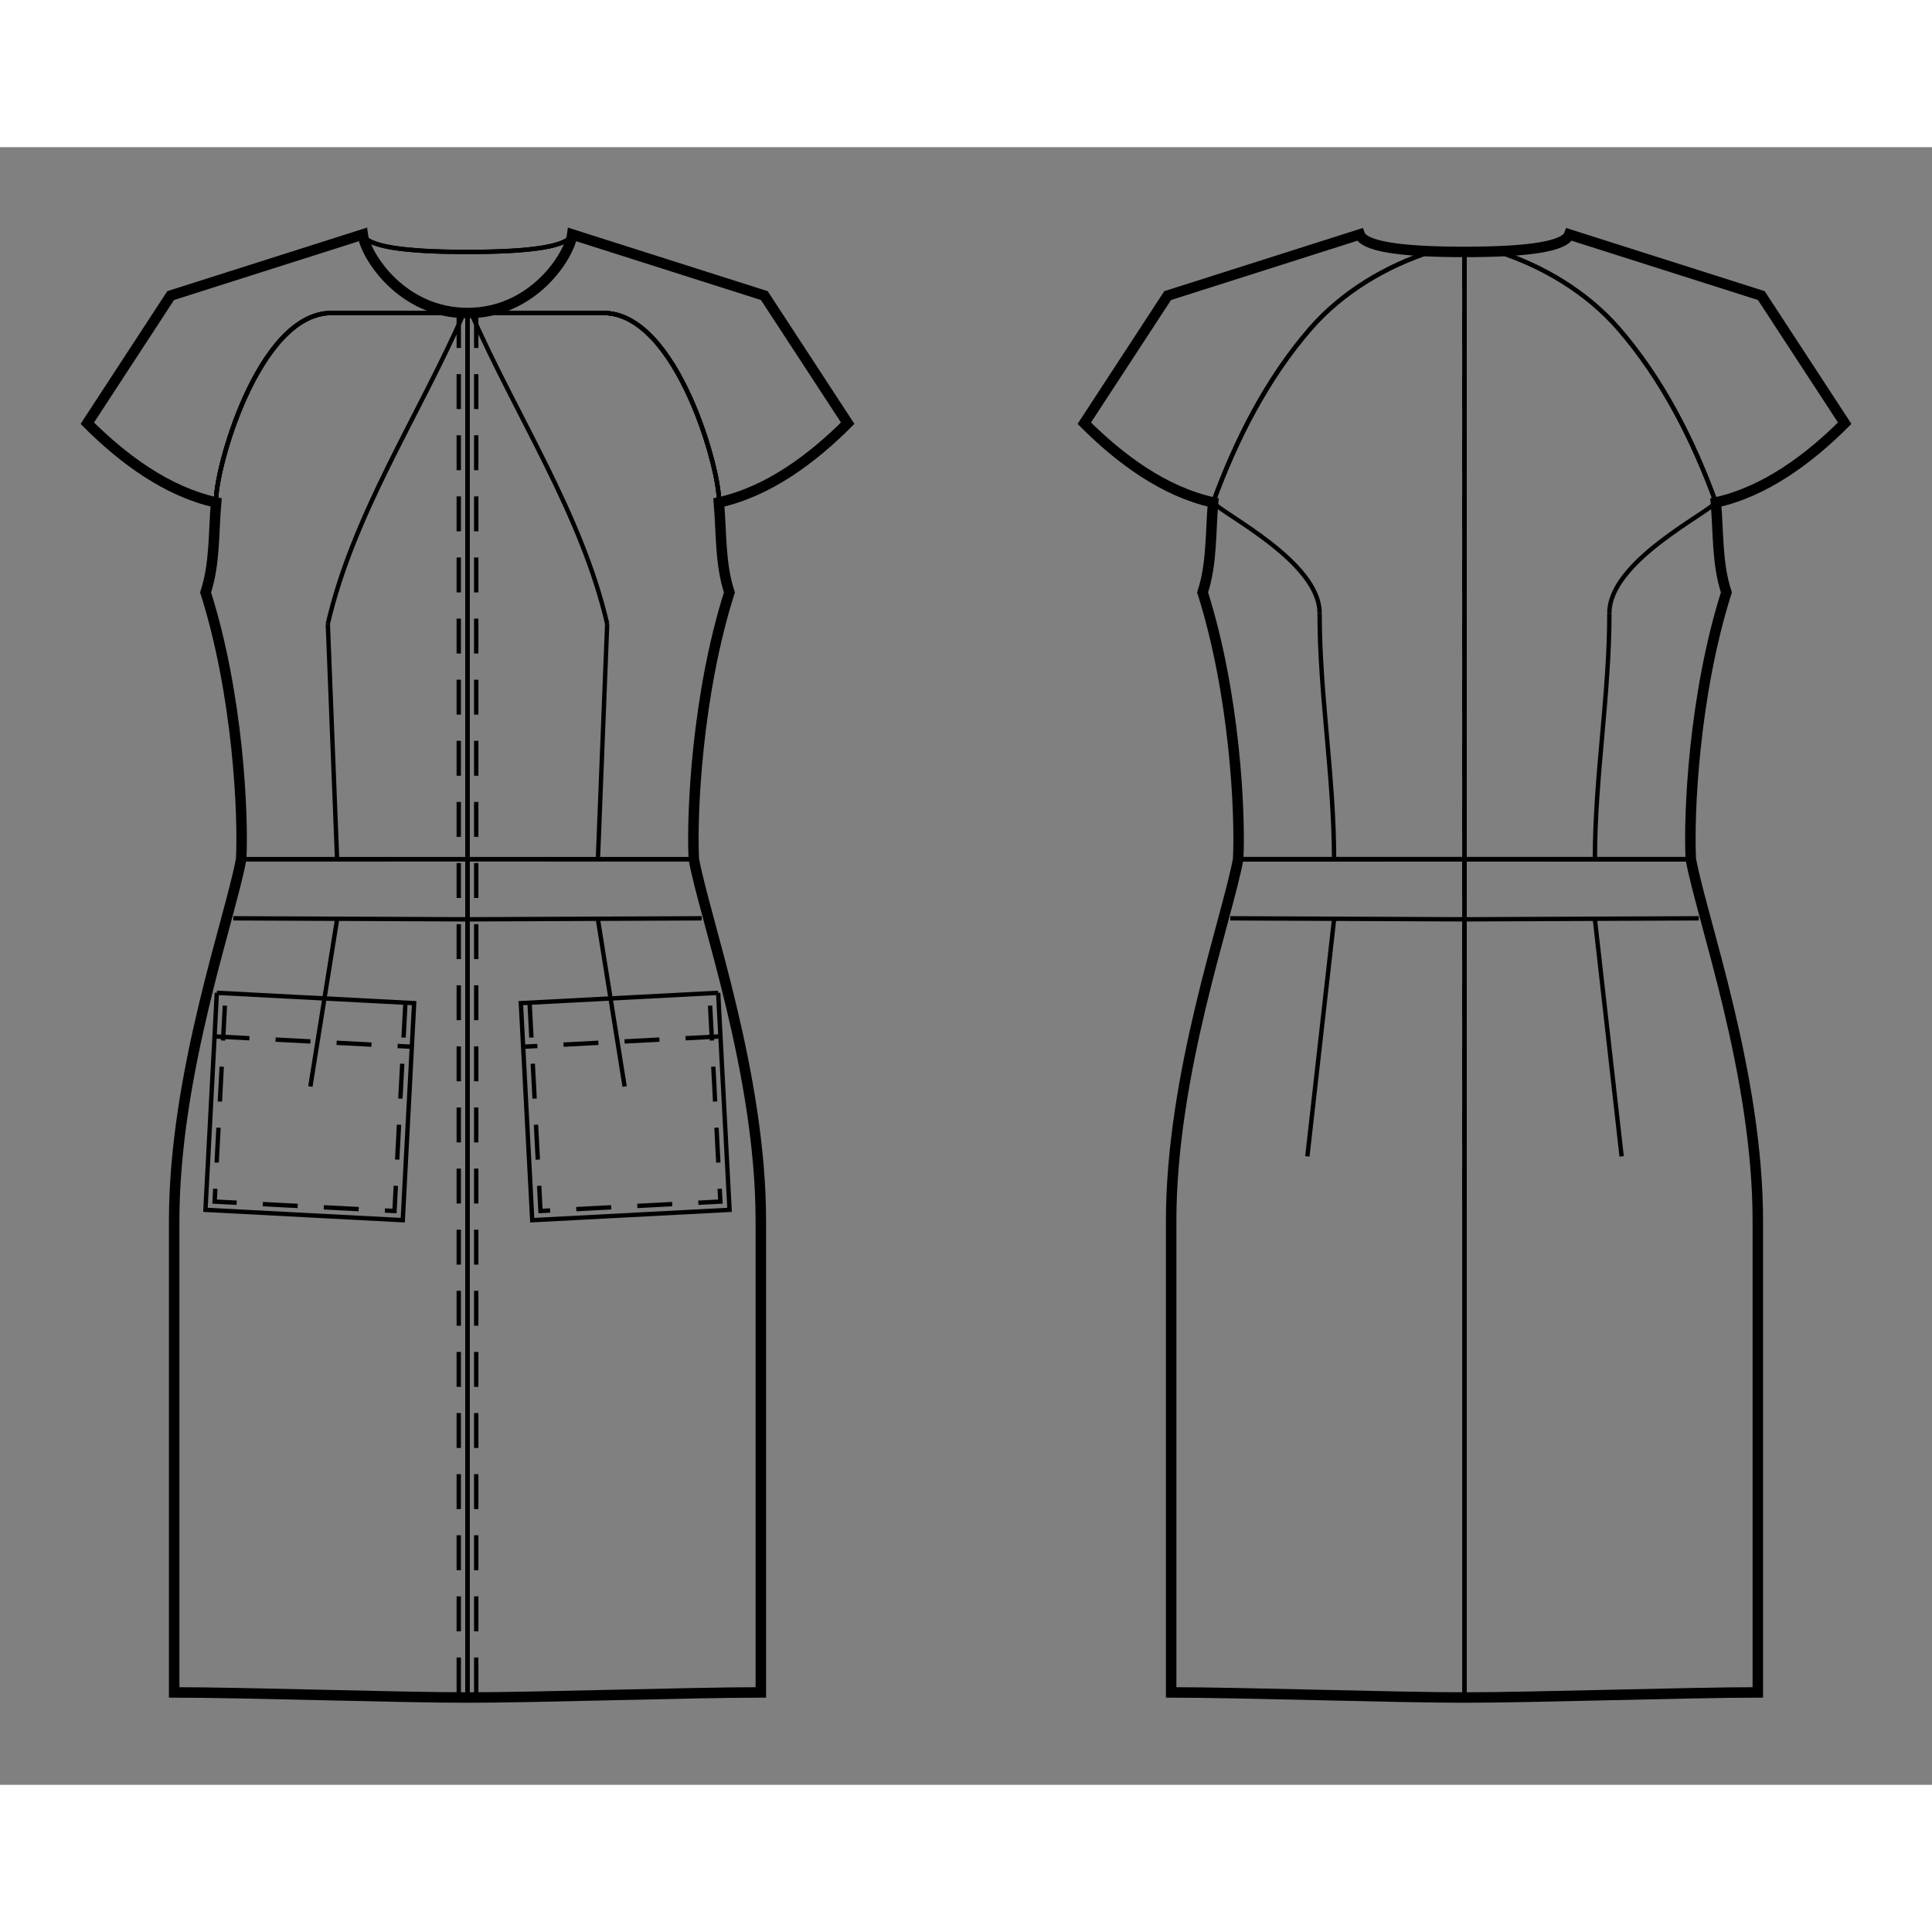 <svg id="mySVG" width="700" height="700" viewBox="-19.55, 10, 221.302, 187.586" version="1.1" xmlns="http://www.w3.org/2000/svg" xmlns:xlink="http://www.w3.org/1999/xlink" style="overflow: hidden; position: relative;"><rect x="-19.55" y="10" width="221.302" height="187.586" fill="#808080" stroke="none"/><defs><mask id="myMask" x="0" y="0" width="700" height="700" ><rect x="-1000" y="-1000" width="2000" height="2000" fill="white"/><path d="M 148.201 22 Q 159.473 22 160.201 20 L 182.201 27 L 191.751 41.618 C 187.667 45.701 182.635 49.452 176.995 50.693 C 177.297 54.139 177.119 57.714 178.201 61 C 174.472 72.753 173.868 86.424 174.125 91.555 C 175.404 98.462 181.801 116.14 181.801 133 L 181.801 187 C 173.959 187 156.042 187.586 148.201 187.586 C 140.359 187.586 122.442 187 114.601 187 L 114.601 133 C 114.601 116.14 120.998 98.462 122.277 91.555 C 122.533 86.424 121.929 72.753 118.201 61 C 119.282 57.714 119.105 54.139 119.406 50.693 C 113.767 49.452 108.734 45.701 104.65 41.618 L 114.201 27 L 136.201 20 Q 136.929 22 148.201 22" stroke="black" stroke-width="1.2" fill-opacity="1" fill="black" transform=""/><path d="M 34 187.586 C 26.159 187.586 8.241 187 0.4 187 L 0.4 133 C 0.4 116.14 6.797 98.462 8.076 91.555 C 8.332 86.424 7.728 72.753 4 61 C 5.082 57.714 4.904 54.139 5.205 50.693 C -0.434 49.452 -5.467 45.701 -9.55 41.618 L 0 27 L 22 20 C 22.333 22.478 26.5 29 34 29 C 41.5 29 45.667 22.478 46 20 L 68 27 L 77.55 41.618 C 73.467 45.701 68.434 49.452 62.795 50.693 C 63.096 54.139 62.918 57.714 64 61 C 60.272 72.753 59.668 86.424 59.924 91.555 C 61.203 98.462 67.6 116.14 67.6 133 L 67.6 187 C 59.759 187 41.841 187.586 34 187.586" stroke="black" stroke-width="1.2" fill-opacity="1" fill="black" transform=""/></mask></defs><rect x="-1000" y="-1000" width="2000" height="2000" fill="white" mask="url(#myMask)"></rect><path d="M 148.201 22 Q 159.473 22 160.201 20 L 182.201 27 L 191.751 41.618 C 187.667 45.701 182.635 49.452 176.995 50.693 C 177.297 54.139 177.119 57.714 178.201 61 C 174.472 72.753 173.868 86.424 174.125 91.555 C 175.404 98.462 181.801 116.14 181.801 133 L 181.801 187 C 173.959 187 156.042 187.586 148.201 187.586 C 140.359 187.586 122.442 187 114.601 187 L 114.601 133 C 114.601 116.14 120.998 98.462 122.277 91.555 C 122.533 86.424 121.929 72.753 118.201 61 C 119.282 57.714 119.105 54.139 119.406 50.693 C 113.767 49.452 108.734 45.701 104.65 41.618 L 114.201 27 L 136.201 20 Q 136.929 22 148.201 22" stroke="black" stroke-width="1.2" fill-opacity="0" fill="white" transform=""/><path d="M 122.277 91.555 L 148.201 91.554" stroke="#000" stroke-width="0.5" fill-opacity="0" fill="white" transform=""/><path d="M 121.368 98.331 L 148.201 98.446" stroke="#000" stroke-width="0.5" fill-opacity="0" fill="white" transform=""/><path d="M 122.277 91.555 L 148.201 91.554" stroke="#000" stroke-width="0.5" fill-opacity="0" fill="white" transform=""/><path d="M 133.262 98.446 L 130.201 125.6" stroke="#000" stroke-width="0.5" fill-opacity="0" fill="white" transform=""/><path d="M 122.277 91.555 L 148.201 91.554" stroke="#000" stroke-width="0.5" fill-opacity="0" fill="white" transform=""/><path d="M 119.406 50.693 C 120.534 52.042 131.604 57.501 131.604 63.363" stroke="#000" stroke-width="0.5" fill-opacity="0" fill="white" transform=""/><path d="M 131.604 63.363 C 131.604 72.776 133.262 82.141 133.262 91.554" stroke="#000" stroke-width="0.5" fill-opacity="0" fill="white" transform=""/><path d="M 119.406 50.693 C 122.012 43.533 125.576 36.499 130.58 30.753 C 134.178 26.62 139.232 23.596 144.454 21.934" stroke="#000" stroke-width="0.5" fill-opacity="0" fill="white" transform=""/><path d="M 148.201 22 L 148.201 187.586" stroke="#000" stroke-width="0.5" fill-opacity="0" fill="white" transform=""/><path d="M 148.201 22 L 148.201 133" stroke-dasharray="4, 3" stroke="#000" stroke-width="0.5" fill-opacity="0" fill="white" transform=""/><path d="M 176.995 50.693 C 174.389 43.533 170.825 36.499 165.822 30.753 C 162.223 26.62 157.17 23.596 151.948 21.934" stroke="#000" stroke-width="0.5" fill-opacity="0" fill="white" transform=""/><path d="M 119.406 50.693 C 122.012 43.533 125.576 36.499 130.58 30.753 C 134.178 26.62 139.232 23.596 144.454 21.934" stroke="#000" stroke-width="0.5" fill-opacity="0" fill="white" transform=""/><path d="M 175.033 98.331 L 148.201 98.446" stroke="#000" stroke-width="0.5" fill-opacity="0" fill="white" transform=""/><path d="M 174.125 91.555 L 148.201 91.554" stroke="#000" stroke-width="0.5" fill-opacity="0" fill="white" transform=""/><path d="M 163.139 98.446 L 166.201 125.6" stroke="#000" stroke-width="0.5" fill-opacity="0" fill="white" transform=""/><path d="M 174.125 91.555 L 148.201 91.554" stroke="#000" stroke-width="0.5" fill-opacity="0" fill="white" transform=""/><path d="M 176.995 50.693 C 175.867 52.042 164.797 57.501 164.797 63.363" stroke="#000" stroke-width="0.5" fill-opacity="0" fill="white" transform=""/><path d="M 164.797 63.363 C 164.797 72.776 163.139 82.141 163.139 91.554" stroke="#000" stroke-width="0.5" fill-opacity="0" fill="white" transform=""/><path d="M 176.995 50.693 C 174.389 43.533 170.825 36.499 165.822 30.753 C 162.223 26.62 157.17 23.596 151.948 21.934" stroke="#000" stroke-width="0.5" fill-opacity="0" fill="white" transform=""/><path d="M 148.201 22 L 148.201 187.586" stroke="#000" stroke-width="0.5" fill-opacity="0" fill="white" transform=""/><path d="M 148.201 22 L 148.201 133" stroke-dasharray="4, 3" stroke="#000" stroke-width="0.5" fill-opacity="0" fill="white" transform=""/><path d="M 174.125 91.555 L 148.201 91.554" stroke="#000" stroke-width="0.5" fill-opacity="0" fill="white" transform=""/><path d="M 34 187.586 C 26.159 187.586 8.241 187 0.4 187 L 0.4 133 C 0.4 116.14 6.797 98.462 8.076 91.555 C 8.332 86.424 7.728 72.753 4 61 C 5.082 57.714 4.904 54.139 5.205 50.693 C -0.434 49.452 -5.467 45.701 -9.55 41.618 L 0 27 L 22 20 C 22.333 22.478 26.5 29 34 29 C 41.5 29 45.667 22.478 46 20 L 68 27 L 77.55 41.618 C 73.467 45.701 68.434 49.452 62.795 50.693 C 63.096 54.139 62.918 57.714 64 61 C 60.272 72.753 59.668 86.424 59.924 91.555 C 61.203 98.462 67.6 116.14 67.6 133 L 67.6 187 C 59.759 187 41.841 187.586 34 187.586" stroke="black" stroke-width="1.2" fill-opacity="0" fill="white" transform=""/><path d="M 22 20 Q 22.728 22 34 22" stroke="#000" stroke-width="0.5" fill-opacity="0" fill="white" transform=""/><path d="M 34 29 L 34 187.586" stroke="#000" stroke-width="0.5" fill-opacity="0" fill="white" transform=""/><path d="M 33 29 L 33 30 L 33 31 L 33 32 L 33 33 L 33 34 L 33 35 L 33 36 L 33 37 L 33 38 L 33 39 L 33 40 L 33 41 L 33 42 L 33 43 L 33 44 L 33 45 L 33 46 L 33 47 L 33 48 L 33 49 L 33 50 L 33 51 L 33 52 L 33 53 L 33 54 L 33 55 L 33 56 L 33 57 L 33 58 L 33 59 L 33 60 L 33 61 L 33 62 L 33 63 L 33 64 L 33 65 L 33 66 L 33 67 L 33 68 L 33 69 L 33 70 L 33 71 L 33 72 L 33 73 L 33 74 L 33 75 L 33 76 L 33 77 L 33 78 L 33 79 L 33 80 L 33 81 L 33 82 L 33 83 L 33 84 L 33 85 L 33 86 L 33 87 L 33 88 L 33 89 L 33 90 L 33 91 L 33 92 L 33 93 L 33 94 L 33 95 L 33 96 L 33 97 L 33 98 L 33 99 L 33 100 L 33 101 L 33 102 L 33 103 L 33 104 L 33 105 L 33 106 L 33 107 L 33 108 L 33 109 L 33 110 L 33 111 L 33 112 L 33 113 L 33 114 L 33 115 L 33 116 L 33 117 L 33 118 L 33 119 L 33 120 L 33 121 L 33 122 L 33 123 L 33 124 L 33 125 L 33 126 L 33 127 L 33 128 L 33 129 L 33 130 L 33 131 L 33 132 L 33 133 L 33 134 L 33 135 L 33 136 L 33 137 L 33 138 L 33 139 L 33 140 L 33 141 L 33 142 L 33 143 L 33 144 L 33 145 L 33 146 L 33 147 L 33 148 L 33 149 L 33 150 L 33 151 L 33 152 L 33 153 L 33 154 L 33 155 L 33 156 L 33 157 L 33 158 L 33 159 L 33 160 L 33 161 L 33 162 L 33 163 L 33 164 L 33 165 L 33 166 L 33 167 L 33 168 L 33 169 L 33 170 L 33 171 L 33 172 L 33 173 L 33 174 L 33 175 L 33 176 L 33 177 L 33 178 L 33 179 L 33 180 L 33 181 L 33 182 L 33 183 L 33 184 L 33 185 L 33 186 L 33 187 L 33 187.586" stroke-dasharray="4, 3" stroke="#000" stroke-width="0.5" fill-opacity="0" fill="white" transform=""/><path d="M 5.205 50.693 C 4.976 47.312 9.958 28.993 18.429 28.993 L 33.586 28.993" stroke="#000" stroke-width="0.5" fill-opacity="0" fill="white" transform=""/><path d="M 5.205 50.693 C 4.976 47.312 9.958 28.993 18.429 28.993 L 33.586 28.993" stroke="#000" stroke-width="0.5" fill-opacity="0" fill="white" transform=""/><path d="M 8.076 91.555 L 34 91.554" stroke="#000" stroke-width="0.5" fill-opacity="0" fill="white" transform=""/><path d="M 7.168 98.331 L 34 98.446" stroke="#000" stroke-width="0.5" fill-opacity="0" fill="white" transform=""/><path d="M 8.076 91.555 L 34 91.554" stroke="#000" stroke-width="0.5" fill-opacity="0" fill="white" transform=""/><path d="M 19.062 98.446 L 16 117.6" stroke="#000" stroke-width="0.5" fill-opacity="0" fill="white" transform=""/><path d="M 5.287 106.864 L 27.887 108.048 L 26.584 132.909 L 3.984 131.724 L 5.287 106.864" stroke="#000" stroke-width="0.5" fill-opacity="0" fill="white" transform=""/><path d="M 5.025 111.857 L 27.625 113.041" stroke-dasharray="4, 3" stroke="#000" stroke-width="0.5" fill-opacity="0" fill="white" transform=""/><path d="M 26.888 107.996 L 26.836 108.995 L 26.784 109.993 L 26.731 110.992 L 26.679 111.99 L 26.627 112.989 L 26.574 113.988 L 26.522 114.986 L 26.47 115.985 L 26.417 116.984 L 26.365 117.982 L 26.313 118.981 L 26.26 119.979 L 26.208 120.978 L 26.156 121.977 L 26.103 122.975 L 26.051 123.974 L 25.999 124.973 L 25.946 125.971 L 25.894 126.97 L 25.842 127.969 L 25.789 128.967 L 25.737 129.966 L 25.685 130.964 L 25.638 131.858 L 24.639 131.805 L 23.641 131.753 L 22.642 131.701 L 21.643 131.648 L 20.645 131.596 L 19.646 131.544 L 18.647 131.491 L 17.649 131.439 L 16.65 131.387 L 15.652 131.334 L 14.653 131.282 L 13.654 131.23 L 12.656 131.177 L 11.657 131.125 L 10.658 131.073 L 9.66 131.02 L 8.661 130.968 L 7.663 130.916 L 6.664 130.863 L 5.665 130.811 L 5.035 130.778 L 5.087 129.779 L 5.139 128.781 L 5.192 127.782 L 5.244 126.784 L 5.296 125.785 L 5.349 124.786 L 5.401 123.788 L 5.453 122.789 L 5.506 121.79 L 5.558 120.792 L 5.61 119.793 L 5.663 118.794 L 5.715 117.796 L 5.767 116.797 L 5.82 115.799 L 5.872 114.8 L 5.924 113.801 L 5.977 112.803 L 6.029 111.804 L 6.081 110.805 L 6.134 109.807 L 6.186 108.808 L 6.238 107.81 L 6.285 106.916" stroke-dasharray="4, 3" stroke="#000" stroke-width="0.5" fill-opacity="0" fill="white" transform=""/><path d="M 33.586 28.993 C 28.391 40.862 20.93 51.979 18 64.6" stroke="#000" stroke-width="0.5" fill-opacity="0" fill="white" transform=""/><path d="M 18 64.6 L 19.062 91.554" stroke="#000" stroke-width="0.5" fill-opacity="0" fill="white" transform=""/><path d="M 5.205 50.693 C 4.976 47.312 9.958 28.993 18.429 28.993 L 33.586 28.993" stroke="#000" stroke-width="0.5" fill-opacity="0" fill="white" transform=""/><path d="M 46 20 Q 45.272 22 34 22" stroke="#000" stroke-width="0.5" fill-opacity="0" fill="white" transform=""/><path d="M 22 20 Q 22.728 22 34 22" stroke="#000" stroke-width="0.5" fill-opacity="0" fill="white" transform=""/><path d="M 46 20 Q 45.272 22 34 22" stroke="#000" stroke-width="0.5" fill-opacity="0" fill="white" transform=""/><path d="M 34 29 L 34 187.586" stroke="#000" stroke-width="0.5" fill-opacity="0" fill="white" transform=""/><path d="M 35 29 L 35 30 L 35 31 L 35 32 L 35 33 L 35 34 L 35 35 L 35 36 L 35 37 L 35 38 L 35 39 L 35 40 L 35 41 L 35 42 L 35 43 L 35 44 L 35 45 L 35 46 L 35 47 L 35 48 L 35 49 L 35 50 L 35 51 L 35 52 L 35 53 L 35 54 L 35 55 L 35 56 L 35 57 L 35 58 L 35 59 L 35 60 L 35 61 L 35 62 L 35 63 L 35 64 L 35 65 L 35 66 L 35 67 L 35 68 L 35 69 L 35 70 L 35 71 L 35 72 L 35 73 L 35 74 L 35 75 L 35 76 L 35 77 L 35 78 L 35 79 L 35 80 L 35 81 L 35 82 L 35 83 L 35 84 L 35 85 L 35 86 L 35 87 L 35 88 L 35 89 L 35 90 L 35 91 L 35 92 L 35 93 L 35 94 L 35 95 L 35 96 L 35 97 L 35 98 L 35 99 L 35 100 L 35 101 L 35 102 L 35 103 L 35 104 L 35 105 L 35 106 L 35 107 L 35 108 L 35 109 L 35 110 L 35 111 L 35 112 L 35 113 L 35 114 L 35 115 L 35 116 L 35 117 L 35 118 L 35 119 L 35 120 L 35 121 L 35 122 L 35 123 L 35 124 L 35 125 L 35 126 L 35 127 L 35 128 L 35 129 L 35 130 L 35 131 L 35 132 L 35 133 L 35 134 L 35 135 L 35 136 L 35 137 L 35 138 L 35 139 L 35 140 L 35 141 L 35 142 L 35 143 L 35 144 L 35 145 L 35 146 L 35 147 L 35 148 L 35 149 L 35 150 L 35 151 L 35 152 L 35 153 L 35 154 L 35 155 L 35 156 L 35 157 L 35 158 L 35 159 L 35 160 L 35 161 L 35 162 L 35 163 L 35 164 L 35 165 L 35 166 L 35 167 L 35 168 L 35 169 L 35 170 L 35 171 L 35 172 L 35 173 L 35 174 L 35 175 L 35 176 L 35 177 L 35 178 L 35 179 L 35 180 L 35 181 L 35 182 L 35 183 L 35 184 L 35 185 L 35 186 L 35 187 L 35 187.586" stroke-dasharray="4, 3" stroke="#000" stroke-width="0.5" fill-opacity="0" fill="white" transform=""/><path d="M 62.795 50.693 C 63.024 47.312 58.042 28.993 49.571 28.993 L 34.414 28.993" stroke="#000" stroke-width="0.5" fill-opacity="0" fill="white" transform=""/><path d="M 62.795 50.693 C 63.024 47.312 58.042 28.993 49.571 28.993 L 34.414 28.993" stroke="#000" stroke-width="0.5" fill-opacity="0" fill="white" transform=""/><path d="M 59.924 91.555 L 34 91.554" stroke="#000" stroke-width="0.5" fill-opacity="0" fill="white" transform=""/><path d="M 60.832 98.331 L 34 98.446" stroke="#000" stroke-width="0.5" fill-opacity="0" fill="white" transform=""/><path d="M 59.924 91.555 L 34 91.554" stroke="#000" stroke-width="0.5" fill-opacity="0" fill="white" transform=""/><path d="M 48.938 98.446 L 52 117.6" stroke="#000" stroke-width="0.5" fill-opacity="0" fill="white" transform=""/><path d="M 62.713 106.864 L 40.113 108.048 L 41.416 132.909 L 64.016 131.724 L 62.713 106.864" stroke="#000" stroke-width="0.5" fill-opacity="0" fill="white" transform=""/><path d="M 62.975 111.857 L 40.375 113.041" stroke-dasharray="4, 3" stroke="#000" stroke-width="0.5" fill-opacity="0" fill="white" transform=""/><path d="M 41.112 107.996 L 41.164 108.995 L 41.216 109.993 L 41.269 110.992 L 41.321 111.99 L 41.373 112.989 L 41.426 113.988 L 41.478 114.986 L 41.53 115.985 L 41.583 116.984 L 41.635 117.982 L 41.687 118.981 L 41.74 119.979 L 41.792 120.978 L 41.844 121.977 L 41.897 122.975 L 41.949 123.974 L 42.001 124.973 L 42.054 125.971 L 42.106 126.97 L 42.158 127.969 L 42.211 128.967 L 42.263 129.966 L 42.315 130.964 L 42.362 131.858 L 43.361 131.805 L 44.359 131.753 L 45.358 131.701 L 46.357 131.648 L 47.355 131.596 L 48.354 131.544 L 49.353 131.491 L 50.351 131.439 L 51.35 131.387 L 52.348 131.334 L 53.347 131.282 L 54.346 131.23 L 55.344 131.177 L 56.343 131.125 L 57.342 131.073 L 58.34 131.02 L 59.339 130.968 L 60.337 130.916 L 61.336 130.863 L 62.335 130.811 L 62.965 130.778 L 62.913 129.779 L 62.861 128.781 L 62.808 127.782 L 62.756 126.784 L 62.704 125.785 L 62.651 124.786 L 62.599 123.788 L 62.547 122.789 L 62.494 121.79 L 62.442 120.792 L 62.39 119.793 L 62.337 118.794 L 62.285 117.796 L 62.233 116.797 L 62.18 115.799 L 62.128 114.8 L 62.076 113.801 L 62.023 112.803 L 61.971 111.804 L 61.919 110.805 L 61.866 109.807 L 61.814 108.808 L 61.762 107.81 L 61.715 106.916" stroke-dasharray="4, 3" stroke="#000" stroke-width="0.5" fill-opacity="0" fill="white" transform=""/><path d="M 34.414 28.993 C 39.609 40.862 47.07 51.979 50 64.6" stroke="#000" stroke-width="0.5" fill-opacity="0" fill="white" transform=""/><path d="M 50 64.6 L 48.938 91.554" stroke="#000" stroke-width="0.5" fill-opacity="0" fill="white" transform=""/><path d="M 62.795 50.693 C 63.024 47.312 58.042 28.993 49.571 28.993 L 34.414 28.993" stroke="#000" stroke-width="0.5" fill-opacity="0" fill="white" transform=""/></svg>